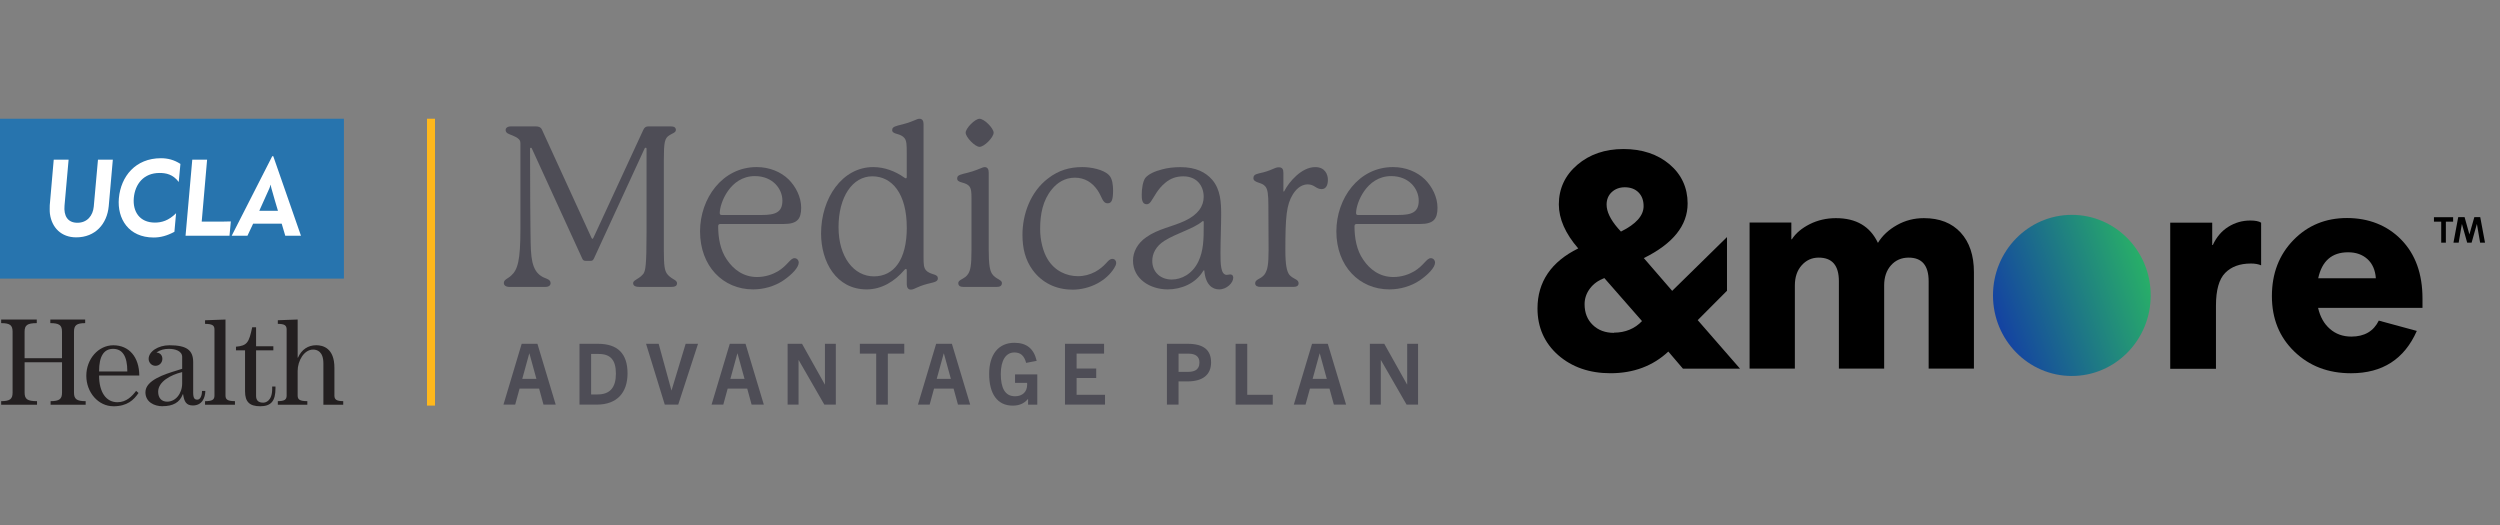 <svg fill="none" height="42" viewBox="0 0 200 42" width="200" xmlns="http://www.w3.org/2000/svg" xmlns:xlink="http://www.w3.org/1999/xlink"><rect x="0" y="0" width="200" height="42" fill="#808080" stroke="none"/><linearGradient id="a" gradientUnits="userSpaceOnUse" x1="159.439" x2="174.697" y1="30.078" y2="24.753"><stop offset="0" stop-color="#13a"/><stop offset="1" stop-color="#2bbe60"/></linearGradient><clipPath id="b"><path d="m0 9.5h115v23h-115z"/></clipPath><g clip-path="url(#b)"><g fill="#4e4d56"><path d="m54.161 22.667c0 .234-.197.288-.502.288h-2.489c-.303 0-.519-.073-.519-.305 0-.161.179-.234.303-.324.233-.127.412-.288.536-.449.143-.271.233-.575.233-3.274v-6.711c0-.036-.017-.073-.07-.073s-.07.036-.09.073l-4.044 8.779c-.09.18-.143.198-.303.198h-.34c-.16 0-.233-.036-.303-.198l-4.027-8.796c-.017-.036-.036-.054-.073-.054s-.07.017-.07.073c0 1.582.017 7.194.07 8.113.073 1.492.483 2.014 1.252 2.284.233.09.323.198.323.361 0 .198-.179.305-.429.305h-2.809c-.376 0-.502-.144-.502-.324 0-.271.323-.341.573-.575.536-.468.752-1.204.752-3.706v-6.892c0-.18-.07-.271-.126-.324-.126-.127-.269-.198-.483-.288-.303-.127-.573-.18-.573-.449 0-.161.143-.288.429-.288h1.987c.233 0 .412.071.502.288l3.937 8.598c.036.071.053.107.09.107s.053-.036.09-.107l3.974-8.598c.107-.234.233-.288.429-.288h1.737c.269 0 .429.054.447.271 0 .234-.269.271-.536.449-.359.234-.429.539-.429 1.96v7.248c0 1.258.07 1.565.233 1.836.107.161.303.324.519.449.143.09.303.161.303.341z"/><path d="m63.898 21.012c0 .378-.536.953-1.252 1.438-.679.449-1.54.702-2.399.702-2.399 0-4.243-1.853-4.243-4.642 0-2.645 1.79-5.144 4.529-5.144 1.021 0 1.933.378 2.559.99.573.575 1.002 1.404 1.002 2.267 0 .917-.34 1.295-1.378 1.295h-5.065c-.126 0-.197.036-.197.18 0 .917.16 1.907.699 2.679.536.792 1.325 1.385 2.416 1.385.662 0 1.252-.217 1.647-.449.788-.468 1.002-1.06 1.342-1.06.197 0 .34.161.34.361zm-6.157-3.813h3.204c1.092 0 1.647-.217 1.647-1.151s-.769-1.96-2.203-1.96c-1.987 0-2.809 2.177-2.809 2.95 0 .127.053.161.16.161z"/><path d="m75.031 22.253c0 .144-.053.271-.449.361-.59.144-.788.198-1.235.395-.197.09-.323.161-.483.161-.214 0-.323-.18-.323-.432v-1.097c0-.09-.017-.127-.07-.127-.036 0-.073.036-.126.09-.769.9-1.807 1.548-3.008 1.548-2.433 0-3.651-2.194-3.651-4.479 0-2.806 1.683-5.307 4.17-5.307.895 0 1.754.324 2.47.827.07.054.107.071.143.071.036 0 .07-.036.07-.09v-1.906c0-.648 0-1.026-.197-1.241-.126-.144-.303-.234-.555-.305-.286-.071-.412-.161-.412-.305 0-.161.053-.271.466-.378.592-.144.895-.234 1.361-.432.126-.054.233-.107.359-.107.233 0 .323.18.323.432v10.666c0 .522.017.827.197 1.026.126.144.323.234.555.305.286.073.393.18.393.324zm-2.489-4.047c0-2.699-1.164-4.101-2.756-4.101s-2.703 1.655-2.703 4.064c0 2.409 1.235 3.94 2.829 3.94 1.594 0 2.632-1.314 2.632-3.903z"/><path d="m80.152 22.648c0 .234-.179.305-.412.305h-2.666c-.233 0-.412-.073-.412-.305 0-.107.07-.198.269-.305.16-.09.393-.217.519-.431.179-.271.269-.666.269-1.924v-4.101c0-.504-.017-.792-.179-.99-.126-.144-.34-.234-.555-.288-.286-.073-.412-.161-.412-.324s.053-.271.483-.378c.609-.144.895-.234 1.414-.449.126-.054.216-.09.303-.09.233 0 .323.18.323.431v6.187c0 1.258.107 1.673.269 1.924.143.217.359.341.519.431.216.127.269.198.269.305zm-1.79-10.9c-.359 0-1.109-.773-1.109-1.133 0-.361.752-1.114 1.109-1.114.376 0 1.128.756 1.128 1.114 0 .378-.752 1.133-1.128 1.133z"/><path d="m85.77 23.169c-1.271 0-2.416-.539-3.168-1.582-.573-.792-.805-1.709-.805-2.806 0-1.619.626-3.435 2.057-4.515.842-.648 1.718-.9 2.739-.9.645 0 1.683.18 2.13.648.269.271.323.792.323 1.224 0 .736-.107 1.026-.429 1.026-.429 0-.447-.522-.823-1.06-.412-.595-1.002-.99-1.807-.99-.805 0-1.414.414-1.827.917-.733.882-.949 1.997-.949 3.184 0 .917.233 1.816.592 2.411.573.953 1.521 1.368 2.433 1.368 1.021 0 1.79-.522 2.273-1.06.16-.18.286-.324.483-.324s.303.161.303.324c0 .127-.07.271-.16.414-.609.99-1.897 1.726-3.365 1.726z"/><path d="m98.659 22.216c0 .414-.519.936-1.128.936-.536 0-1.075-.361-1.181-1.458 0-.036 0-.071-.036-.071-.017 0-.036.017-.07.071-.592.97-1.718 1.458-2.829 1.458-1.414 0-2.775-.846-2.775-2.301 0-.702.359-1.385 1.055-1.87.966-.683 2.057-.827 3.096-1.314 1.075-.504 1.504-1.187 1.504-1.924 0-.88-.555-1.636-1.628-1.636-.59 0-1.038.18-1.431.504-.645.522-.912 1.17-1.128 1.458-.09.144-.197.271-.376.271-.393 0-.393-.468-.393-.792 0-.449.09-1.043.286-1.314.25-.305.769-.539 1.342-.683.449-.127.985-.18 1.468-.18 1.271 0 2.023.431 2.523.99.699.792.735 1.87.735 2.789 0 .97-.053 2.033-.053 3.094 0 .809 0 1.746.502 1.746.07 0 .197-.036.269-.036.233 0 .25.198.25.271zm-2.363-4.461c0-.036-.017-.071-.053-.071-.017 0-.036 0-.07.036-.716.595-2.059.936-3.025 1.548-.679.431-.966 1.026-.966 1.602 0 .917.679 1.492 1.557 1.492.769 0 1.647-.431 2.13-1.438.412-.863.429-1.763.429-2.896v-.271z"/><path d="m106.23 14.41c0 .361-.126.719-.502.719-.446 0-.572-.378-1.109-.378-.376 0-.822.198-1.198.809-.502.827-.592 1.78-.592 4.442 0 1.241.126 1.655.269 1.906.126.217.393.341.519.414.214.107.27.217.27.341 0 .217-.18.288-.413.288h-2.649c-.216 0-.412-.073-.412-.288 0-.127.07-.234.269-.341.179-.09.412-.217.555-.485.144-.271.25-.593.25-1.836 0-1.243-.017-3.399-.017-3.562 0-.863-.053-1.314-.25-1.529-.16-.18-.303-.217-.555-.305-.16-.054-.393-.144-.393-.341s.07-.305.446-.395c.502-.107.716-.18 1.182-.378.196-.09.303-.107.412-.107.269 0 .359.161.359.432v1.458c0 .036.017.054.036.054.02 0 .037-.036.054-.071.339-.666 1.341-1.889 2.452-1.889.789 0 1.021.575 1.021 1.043z"/><path d="m114.803 21.012c0 .378-.536.953-1.252 1.438-.679.449-1.538.702-2.399.702-2.399 0-4.243-1.853-4.243-4.642 0-2.645 1.791-5.144 4.53-5.144 1.021 0 1.933.378 2.559.99.572.575 1.002 1.404 1.002 2.267 0 .917-.34 1.295-1.378 1.295h-5.065c-.126 0-.197.036-.197.18 0 .917.16 1.907.699 2.679.536.792 1.324 1.385 2.416 1.385.662 0 1.252-.217 1.647-.449.788-.468 1.002-1.06 1.342-1.06.196 0 .339.161.339.361zm-6.157-3.813h3.205c1.092 0 1.647-.217 1.647-1.151s-.769-1.96-2.203-1.96c-1.986 0-2.809 2.177-2.809 2.95 0 .127.054.161.16.161z"/><path d="m43.479 32.369-.35-1.28h-1.564l-.35 1.28h-.938l1.457-4.865h1.26l1.463 4.865zm-1.698-2.059h1.132l-.56-2.033h-.013z"/><path d="m46.359 32.369v-4.865h1.483c1.585 0 2.361.799 2.361 2.364s-.863 2.501-2.455 2.501zm1.45-.814c1.01 0 1.463-.575 1.463-1.666 0-1.091-.438-1.572-1.369-1.572h-.613v3.24h.519z"/><path d="m53.182 32.369-1.498-4.865h1.01l1.019 3.721h.013l1.126-3.721h.991l-1.585 4.865h-1.079z"/><path d="m60.128 32.369-.35-1.28h-1.564l-.35 1.28h-.938l1.457-4.865h1.26l1.463 4.865zm-1.698-2.059h1.132l-.56-2.033h-.013z"/><path d="m65.947 32.369-2.049-3.558h-.013v3.558h-.876v-4.865h1.154l1.82 3.252h.013v-3.252h.87v4.865h-.916z"/><path d="m70.096 32.369v-4.079h-1.308v-.786h3.553v.786h-1.314v4.079z"/><path d="m76.637 32.369-.35-1.28h-1.564l-.35 1.28h-.938l1.457-4.865h1.26l1.463 4.865zm-1.698-2.059h1.132l-.56-2.033h-.013z"/><path d="m82.247 32.369v-.447h-.013c-.316.373-.714.528-1.22.528-1.241 0-1.882-.968-1.882-2.533s.748-2.493 2.017-2.493c.957 0 1.551.44 1.786 1.443l-.842.163c-.169-.623-.485-.833-.944-.833-.669 0-1.085.61-1.085 1.728 0 1.119.338 1.776 1.139 1.776.594 0 .97-.352.97-.936 0-.041 0-.082-.006-.135h-.963v-.678h1.78v2.42h-.735z"/><path d="m85.198 32.369v-4.865h3.128v.786h-2.198v1.192h1.57v.758h-1.57v1.342h2.273v.786h-3.202z"/><path d="m93.354 32.369v-4.865h1.666c1.254 0 1.867.487 1.867 1.49s-.688 1.518-1.882 1.518h-.722v1.857h-.931zm1.692-2.621c.432 0 .91-.116.91-.751 0-.474-.316-.704-.876-.704h-.795v1.456h.763z"/><path d="m98.849 32.369v-4.865h.931v4.079h2.042v.786z"/><path d="m106.709 32.369-.351-1.28h-1.563l-.351 1.28h-.938l1.457-4.865h1.261l1.463 4.865zm-1.699-2.059h1.133l-.56-2.033h-.013z"/><path d="m112.526 32.369-2.049-3.558h-.013v3.558h-.875v-4.865h1.153l1.82 3.252h.013v-3.252h.87v4.865h-.917z"/></g><path d="m34.801 9.5h-.641v22.948h.641z" fill="#ffb81c"/><path d="m27.514 9.5h-27.514v12.787h27.514z" fill="#2774ae"/><path d="m3.993 17.098c-.028-.215-.013-.524-.013-.674l.318-3.648h1.19l-.327 3.68c-.07.799.241 1.365 1.032 1.365s1.237-.578 1.307-1.284l.338-3.761h1.188l-.327 3.712c-.132 1.43-1.077 2.501-2.604 2.501-1.19 0-1.955-.775-2.102-1.891z" fill="#fff"/><path d="m9.509 15.861c.156-1.75 1.331-3.203 3.363-3.203.536 0 1.049.122 1.562.455l-.135 1.445c-.468-.62-1.025-.721-1.538-.721-1.262 0-1.957.882-2.057 1.999-.096 1.089.464 1.971 1.688 1.971.534 0 1.1-.155 1.694-.749l-.133 1.486c-.579.314-1.115.457-1.656.457-2.01 0-2.931-1.501-2.788-3.141z" fill="#fff"/><path d="m15.382 12.774h1.186l-.431 4.953h1.696c.122 0 .525-.006.634-.013-.006.06-.107 1.144-.107 1.144h-3.516l.538-6.087z" fill="#fff"/><path d="m21.861 12.495h-.081l-3.245 6.366h1.26l.455-.966h2.286l.286.966h1.256zm-.303 2.55c.038-.086.073-.193.087-.255h.019c.006.077.021.167.045.258.066.277.528 1.818.528 1.818h-1.495s.801-1.78.818-1.821z" fill="#fff"/><path d="m4.048 32.38v-.286c.699-.004.914-.167.914-.685v-2.426h-2.993v2.426c0 .526.224.683.993.685v.286h-2.869v-.286c.699-.004.914-.167.914-.685v-4.874c0-.519-.214-.683-.914-.685v-.286h2.848v.286c-.754.004-.974.161-.974.685v2.123h2.993v-2.123c0-.519-.22-.683-.934-.685v-.286h2.788v.286c-.684.004-.895.167-.895.685v4.874c0 .519.22.683.934.685v.286h-2.809z" fill="#231f20"/><path d="m9.065 32.5c-1.19 0-2.16-1.095-2.16-2.439s.968-2.439 2.16-2.439c1.256 0 2.07.934 2.079 2.42h-3.219v-.011c0 1.346.562 2.147 1.468 2.147.718 0 1.177-.481 1.495-.908l.194.168c-.38.556-.895 1.065-2.019 1.065zm-.019-4.592c-.743 0-1.119.601-1.119 1.784v.026h2.258v-.026c0-1.183-.382-1.784-1.139-1.784z" fill="#231f20"/><path d="m13.008 32.5c-.684 0-1.374-.348-1.374-1.121 0-.968 1.568-1.451 2.506-1.739.158-.047.299-.092.417-.133l.017-.006v-.947c0-.477-.566-.646-1.049-.646-.385 0-.669.075-.949.253l-.058.036.066.013c.254.047.406.234.406.502 0 .268-.209.552-.549.552s-.549-.288-.549-.552c0-.593.76-1.091 1.662-1.091 1.367 0 1.901.378 1.901 1.35v2.415c0 .492.117.586.335.586.259 0 .372-.371.376-.7h.263c-.009.569-.274 1.166-.998 1.166-.538 0-.694-.322-.778-.876l-.004-.024h-.024l-.006.017c-.241.642-.78.94-1.611.94zm1.534-2.724c-.872.212-1.889.749-1.889 1.563 0 .498.269.794.722.794.673 0 1.198-.644 1.198-1.464v-.902z" fill="#231f20"/><path d="m16.403 32.38v-.285c.57-.004.754-.114.754-.447v-5.292c0-.333-.184-.442-.754-.447v-.288l1.637-.058v6.082c0 .333.184.442.756.447v.286h-2.39z" fill="#231f20"/><path d="m20.808 32.5c-.844 0-1.205-.356-1.205-1.192v-3.283h-.724v-.288c.901-.082 1.038-.337 1.297-1.554h.31v1.52h1.382v.324h-1.382v3.641c0 .367.188.545.573.545.167 0 .716-.107.716-1.106v-.182h.263v.144c0 1.018-.355 1.432-1.226 1.432z" fill="#231f20"/><path d="m25.871 32.38v-3.308c0-.962-.515-1.106-.82-1.106-.731 0-1.239.904-1.239 1.713v1.967c0 .333.188.442.775.447v.286h-2.361v-.286c.528-.004.705-.118.705-.447v-5.292c0-.329-.179-.442-.705-.447v-.288l1.587-.058v3.055h.026l.006-.015c.282-.642.81-.983 1.453-.983.543 0 1.455.234 1.455 1.801v2.226c0 .329.179.442.705.447v.286h-1.587z" fill="#231f20"/></g><path d="m173.618 29.497v-11.683h3.359v1.788h.046c.29-.626.699-1.117 1.234-1.452.536-.336 1.117-.508 1.761-.508.4 0 .69.054.872.172v3.413c-.227-.1-.499-.145-.817-.145-.89 0-1.571.254-2.061.753-.49.499-.735 1.371-.735 2.615v5.056h-3.649z" fill="#000"/><path d="m190.304 25.648 3.041.826c-.999 2.26-2.751 3.386-5.265 3.386-1.816 0-3.332-.572-4.53-1.734-1.199-1.153-1.798-2.633-1.798-4.439s.572-3.295 1.716-4.475c1.144-1.18 2.578-1.77 4.294-1.77s3.223.581 4.348 1.743c1.126 1.162 1.689 2.723 1.689 4.693v.753h-8.352c.163.708.472 1.271.944 1.679.463.408 1.035.617 1.716.617 1.044 0 1.779-.427 2.197-1.28zm-2.46-5.465c-1.289 0-2.088.69-2.388 2.079h4.612c-.046-.663-.273-1.171-.672-1.534-.4-.363-.917-.545-1.543-.545z" fill="#000"/><path d="m165.748 30.078c3.484 0 6.309-2.886 6.309-6.445 0-3.56-2.825-6.445-6.309-6.445-3.485 0-6.309 2.886-6.309 6.445 0 3.56 2.824 6.445 6.309 6.445z" fill="url(#a)"/><g fill="#000"><path d="m133.775 23.27-2.269-2.623c2.324-1.144 3.504-2.605 3.504-4.367 0-1.262-.49-2.324-1.443-3.132-.954-.808-2.197-1.226-3.686-1.226s-2.714.427-3.695 1.262c-.98.835-1.479 1.906-1.479 3.168 0 1.144.517 2.333 1.552 3.522-2.161 1.062-3.259 2.678-3.259 4.802 0 1.507.554 2.76 1.652 3.731 1.098.962 2.506 1.452 4.185 1.452 1.843 0 3.395-.581 4.63-1.734l1.171 1.371h4.566l-3.386-3.885 2.342-2.351v-4.294l-4.376 4.294zm-4.648 3.359c-.699 0-1.27-.209-1.706-.635-.436-.418-.654-.971-.654-1.661 0-.454.145-.881.436-1.262.281-.372.672-.645 1.144-.826l3.014 3.441c-.572.608-1.344.926-2.243.926zm.554-8.098-.263-.29c-.59-.69-.89-1.316-.89-1.87 0-.408.137-.744.409-.999s.626-.39 1.044-.39c.454 0 .826.136 1.098.408.273.272.409.645.409 1.099 0 .762-.608 1.443-1.807 2.033z"/><path d="m156.861 18.613c-.708-.772-1.689-1.162-2.951-1.162-.771 0-1.489.181-2.151.554-.663.372-1.171.844-1.525 1.425-.627-1.325-1.743-1.979-3.359-1.979-.754 0-1.462.163-2.097.481-.645.327-1.117.726-1.425 1.207h-.046v-1.335h-3.34v11.683h3.622v-6.654c0-.663.181-1.198.544-1.607s.817-.617 1.362-.617c1.08 0 1.616.626 1.616 1.888v6.99h3.622v-6.654c0-.663.182-1.198.545-1.607s.835-.617 1.416-.617c1.062 0 1.598.626 1.598 1.888v6.99h3.622v-7.716c0-1.335-.354-2.397-1.062-3.168z"/><path d="m194.716 17.378h1.534v.354h-.581v1.679h-.372v-1.679h-.581z"/><path d="m196.277 19.412.381-2.042h.509l.381 1.371h.009l.39-1.371h.472l.382 2.042h-.391l-.254-1.48h-.009l-.418 1.48h-.354l-.417-1.48h-.009l-.254 1.48h-.409z"/></g></svg>